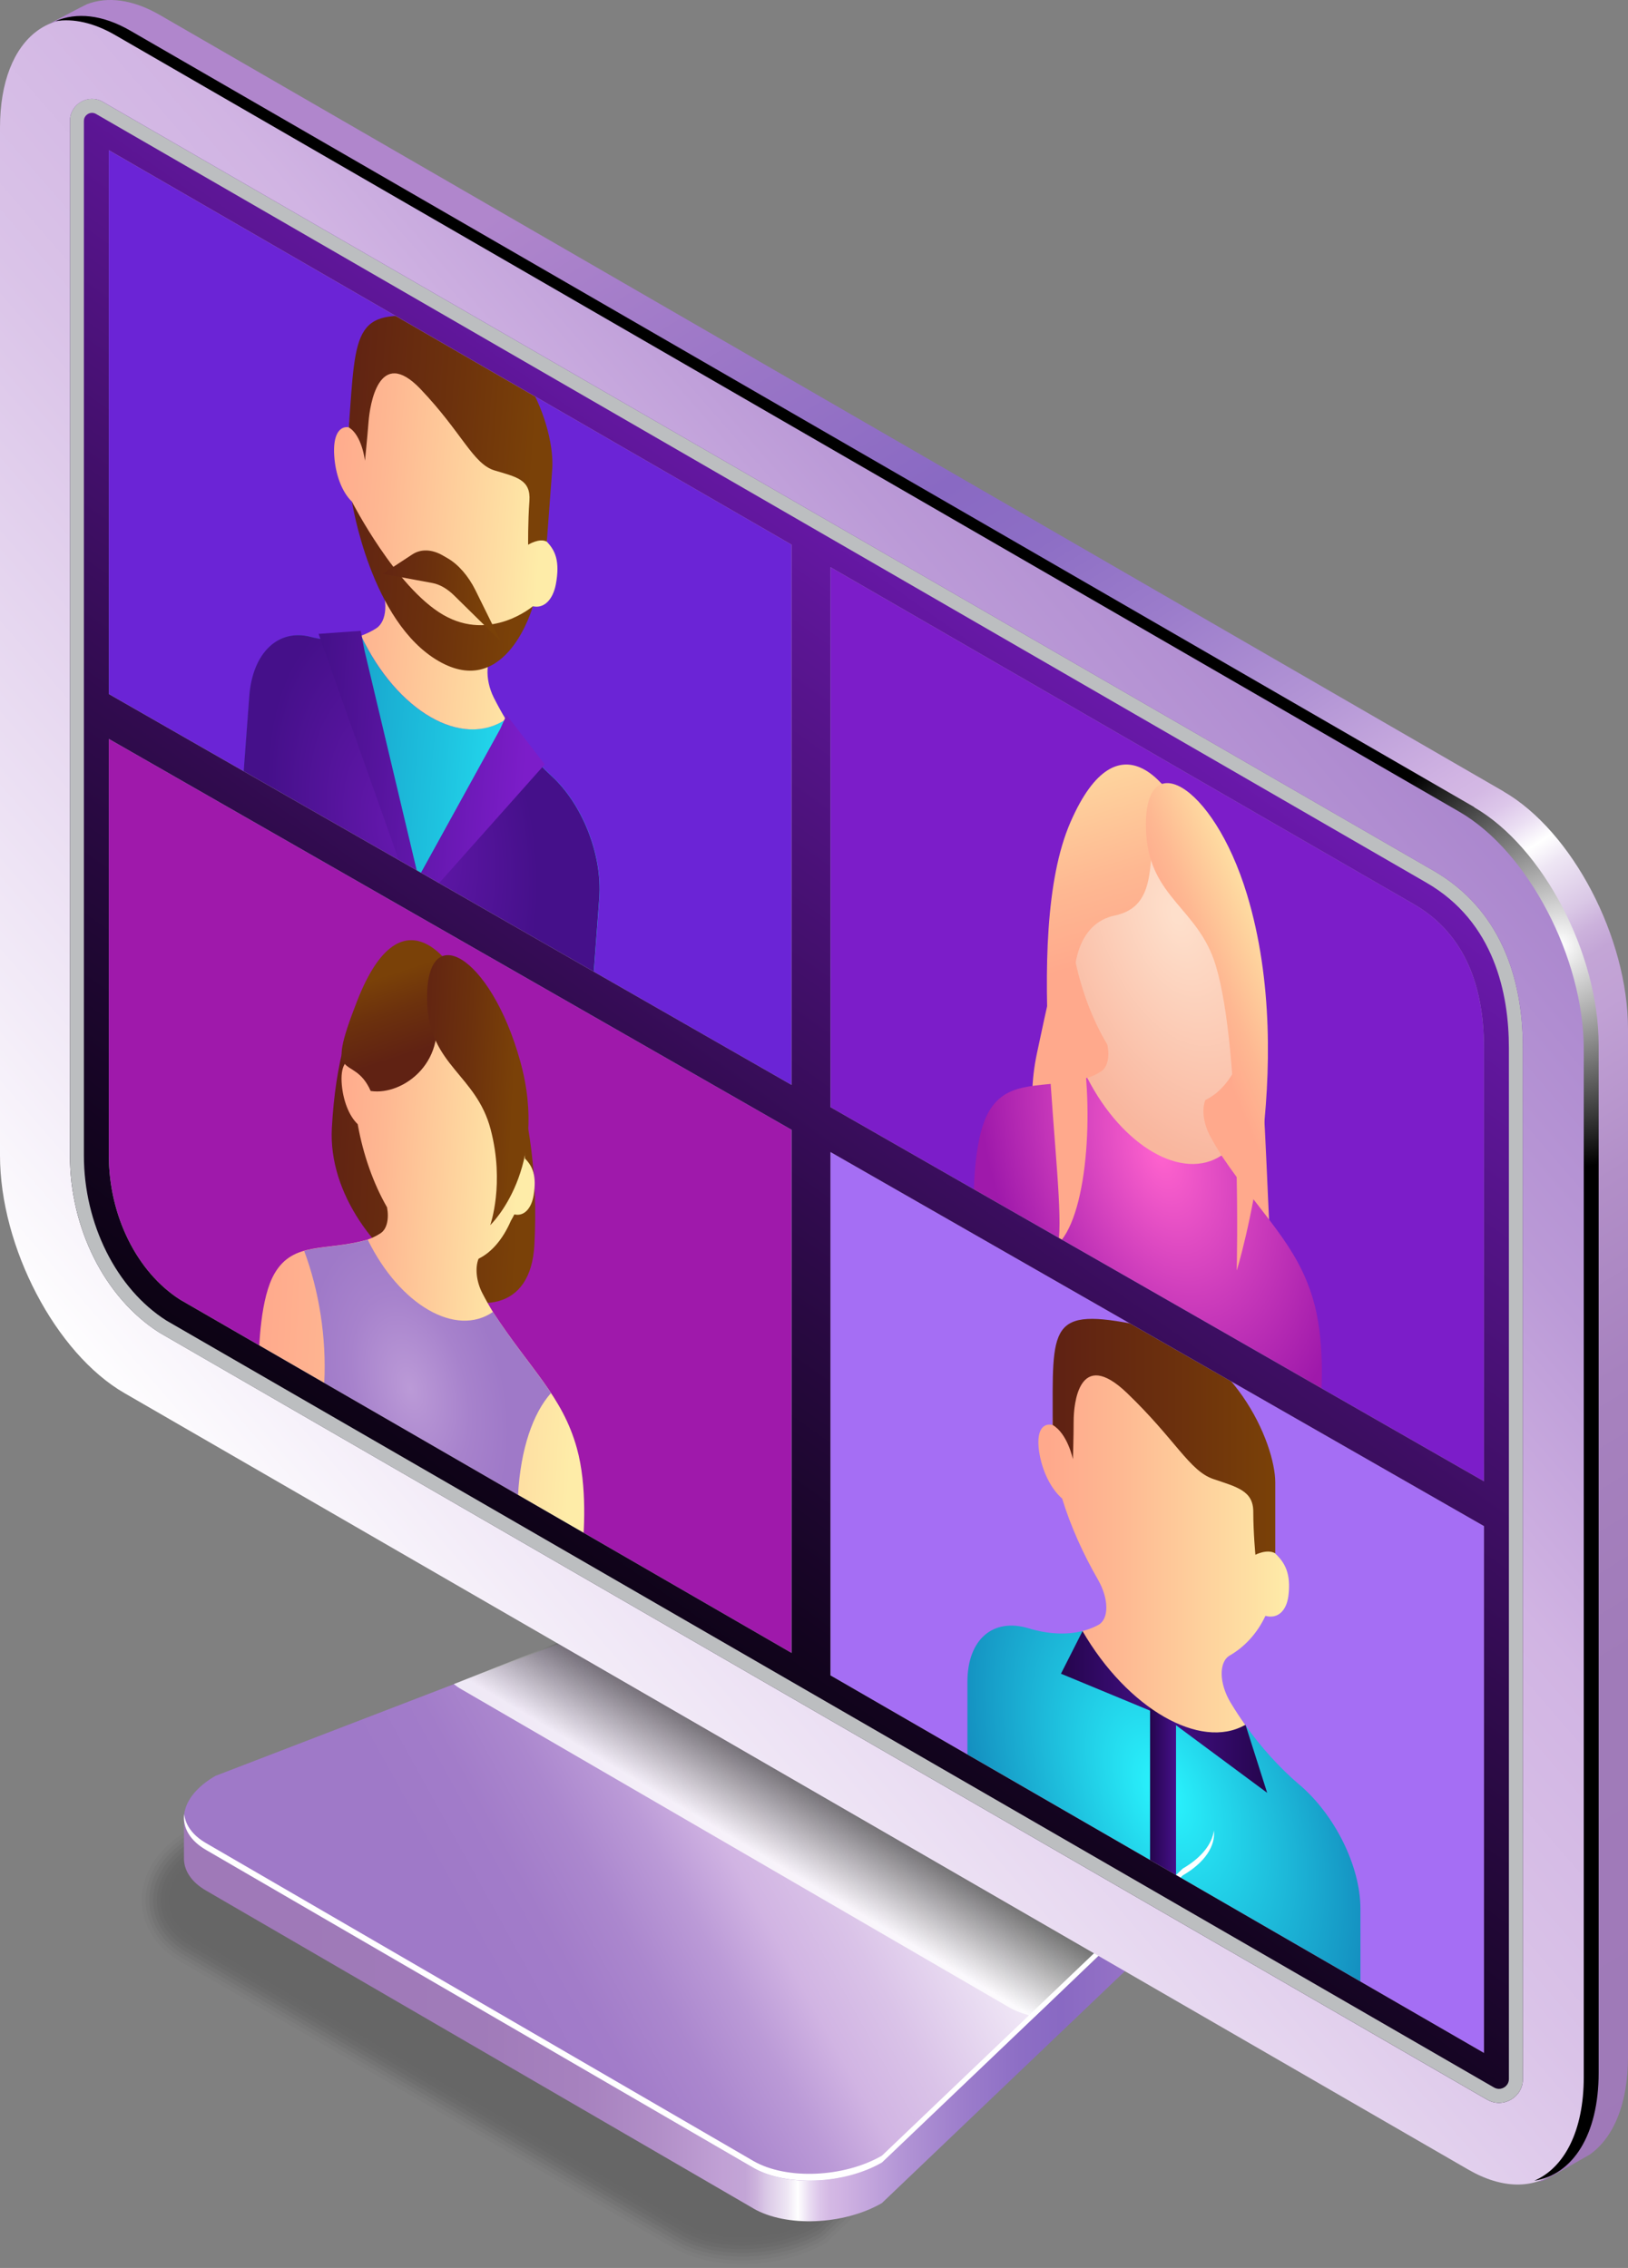 <?xml version="1.0" encoding="UTF-8"?> <svg xmlns="http://www.w3.org/2000/svg" xmlns:xlink="http://www.w3.org/1999/xlink" viewBox="0 0 177 246.59"><rect x="0" y="0" width="177" height="246.59" fill="#808080" stroke="none"/><defs><style> .cls-1 { opacity: .82; } .cls-2 { fill: url(#New_Gradient_Swatch_copy_25); } .cls-3 { fill: url(#linear-gradient-2); } .cls-4 { fill: #9f19ab; } .cls-5 { fill: #fff; } .cls-6 { fill: #a56ef4; } .cls-7 { fill: url(#New_Gradient_Swatch_copy_34); } .cls-8 { fill: url(#New_Gradient_Swatch_copy_8-4); } .cls-9 { opacity: .45; } .cls-10 { fill: url(#linear-gradient-6); } .cls-11 { isolation: isolate; } .cls-12 { opacity: .18; } .cls-13 { opacity: .09; } .cls-14 { fill: url(#New_Gradient_Swatch_copy_8-3); } .cls-15 { opacity: .2; } .cls-16 { fill: #bcbec0; } .cls-16, .cls-17 { mix-blend-mode: multiply; } .cls-18 { opacity: 0; } .cls-19 { fill: url(#New_Gradient_Swatch_copy_8); } .cls-20 { opacity: .36; } .cls-21 { fill: url(#New_Gradient_Swatch_copy_8-2); } .cls-22 { fill: url(#New_Gradient_Swatch_copy_15); } .cls-23 { fill: url(#Radial_Gradient_1); mix-blend-mode: screen; } .cls-24 { fill: url(#New_Gradient_Swatch_copy_7); } .cls-25 { fill: url(#New_Gradient_Swatch_copy_8-5); } .cls-26 { fill: url(#New_Gradient_Swatch_copy_29); } .cls-27 { fill: url(#New_Gradient_Swatch_copy_25-2); } .cls-28 { fill: url(#linear-gradient-10); } .cls-29 { fill: url(#radial-gradient); } .cls-17 { fill: url(#New_Gradient_Swatch_1); opacity: .82; } .cls-30 { opacity: .64; } .cls-31 { fill: url(#New_Gradient_Swatch_copy_8-7); } .cls-32 { fill: url(#New_Gradient_Swatch_copy_34-2); } .cls-33 { fill: url(#linear-gradient-5); } .cls-34 { fill: #6b24d6; } .cls-35 { fill: url(#radial-gradient-2); } .cls-36 { fill: url(#New_Gradient_Swatch_copy_25-3); } .cls-37 { fill: url(#linear-gradient-7); } .cls-38 { fill: url(#linear-gradient-9); } .cls-39 { opacity: .73; } .cls-40 { fill: url(#New_Gradient_Swatch_copy_36); } .cls-41 { fill: url(#linear-gradient-3); } .cls-42 { fill: #7c1dc9; } .cls-43 { fill: url(#New_Gradient_Swatch_copy_8-6); } .cls-44 { fill: url(#New_Gradient_Swatch_copy_14); } .cls-45 { fill: url(#linear-gradient); } .cls-46 { opacity: .55; } .cls-47 { fill: url(#linear-gradient-4); } .cls-48 { opacity: .91; } .cls-49 { opacity: .27; } .cls-50 { fill: url(#linear-gradient-8); } </style><linearGradient id="New_Gradient_Swatch_copy_8" data-name="New Gradient Swatch copy 8" x1="126.44" y1="109.26" x2="122.94" y2="60.59" gradientTransform="translate(-9.56 -12.47) rotate(-2.28) scale(1.1 1.15) skewX(-4.64)" gradientUnits="userSpaceOnUse"><stop offset=".04" stop-color="#ffa98c"></stop><stop offset=".32" stop-color="#feb892"></stop><stop offset=".86" stop-color="#fee0a3"></stop><stop offset="1" stop-color="#feeca8"></stop></linearGradient><radialGradient id="New_Gradient_Swatch_copy_15" data-name="New Gradient Swatch copy 15" cx="-141.52" cy="1791.16" fx="-141.52" fy="1791.16" r="21.63" gradientTransform="translate(346.89 -2167.13) rotate(30) scale(1.07 1.17) skewX(30)" gradientUnits="userSpaceOnUse"><stop offset="0" stop-color="#ff63ce"></stop><stop offset="1" stop-color="#9f19ab"></stop></radialGradient><radialGradient id="New_Gradient_Swatch_copy_29" data-name="New Gradient Swatch copy 29" cx="-140.66" cy="1771.24" fx="-140.66" fy="1771.24" r="19.43" gradientTransform="translate(346.89 -2167.13) rotate(30) scale(1.07 1.17) skewX(30)" gradientUnits="userSpaceOnUse"><stop offset=".03" stop-color="#fedfcb"></stop><stop offset="1" stop-color="#f9b69e"></stop></radialGradient><linearGradient id="New_Gradient_Swatch_copy_8-2" data-name="New Gradient Swatch copy 8" x1="-145.98" y1="1777.39" x2="-156.64" y2="1760.24" gradientTransform="translate(346.89 -2167.13) rotate(30) scale(1.07 1.17) skewX(30)" xlink:href="#New_Gradient_Swatch_copy_8"></linearGradient><linearGradient id="New_Gradient_Swatch_copy_8-3" data-name="New Gradient Swatch copy 8" x1="132.09" y1="113.02" x2="142.09" y2="108.27" xlink:href="#New_Gradient_Swatch_copy_8"></linearGradient><linearGradient id="linear-gradient" x1="-247.17" y1="1823.86" x2="-221.75" y2="1823.86" gradientTransform="translate(376.17 -2084.08) rotate(30) scale(1 1.14) skewX(30)" gradientUnits="userSpaceOnUse"><stop offset=".04" stop-color="#602213"></stop><stop offset=".57" stop-color="#6c310d"></stop><stop offset="1" stop-color="#7a4108"></stop></linearGradient><linearGradient id="New_Gradient_Swatch_copy_8-4" data-name="New Gradient Swatch copy 8" x1="-254.59" y1="1845.23" x2="-213.86" y2="1845.23" gradientTransform="translate(376.17 -2084.08) rotate(30) scale(1 1.14) skewX(30)" xlink:href="#New_Gradient_Swatch_copy_8"></linearGradient><linearGradient id="New_Gradient_Swatch_copy_8-5" data-name="New Gradient Swatch copy 8" x1="-246.35" y1="1825" x2="-222.12" y2="1825" gradientTransform="translate(376.17 -2084.08) rotate(30) scale(1 1.14) skewX(30)" xlink:href="#New_Gradient_Swatch_copy_8"></linearGradient><radialGradient id="radial-gradient" cx="-233.87" cy="1843.33" fx="-233.87" fy="1843.33" r="19.06" gradientTransform="translate(376.17 -2084.08) rotate(30) scale(1 1.14) skewX(30)" gradientUnits="userSpaceOnUse"><stop offset="0" stop-color="#bb9ad7"></stop><stop offset=".39" stop-color="#a782cc"></stop><stop offset=".65" stop-color="#9f79c8"></stop><stop offset=".99" stop-color="#9f79c8"></stop><stop offset="1" stop-color="#9f79c8"></stop></radialGradient><linearGradient id="linear-gradient-2" x1="-239.14" y1="1817.88" x2="-242.64" y2="1812.26" xlink:href="#linear-gradient"></linearGradient><linearGradient id="linear-gradient-3" x1="-236.47" y1="1819.22" x2="-223.25" y2="1819.22" xlink:href="#linear-gradient"></linearGradient><radialGradient id="New_Gradient_Swatch_copy_14" data-name="New Gradient Swatch copy 14" cx="-142.96" cy="1846.74" fx="-142.96" fy="1846.74" r="26.59" gradientTransform="translate(250.34 -1866.14) rotate(30) skewX(30)" gradientUnits="userSpaceOnUse"><stop offset="0" stop-color="#2af6ff"></stop><stop offset="1" stop-color="#138bbd"></stop></radialGradient><linearGradient id="New_Gradient_Swatch_copy_25" data-name="New Gradient Swatch copy 25" x1="-155.88" y1="1838.63" x2="-142.84" y2="1838.63" gradientTransform="translate(250.34 -1866.14) rotate(30) skewX(30)" gradientUnits="userSpaceOnUse"><stop offset="0" stop-color="#25054d"></stop><stop offset="1" stop-color="#45108a"></stop></linearGradient><linearGradient id="New_Gradient_Swatch_copy_25-2" data-name="New Gradient Swatch copy 25" x1="3710.14" y1="1838.9" x2="3723.17" y2="1838.9" gradientTransform="translate(3350.75 -76.38) rotate(-150) scale(1 -1) skewX(-30)" xlink:href="#New_Gradient_Swatch_copy_25"></linearGradient><linearGradient id="New_Gradient_Swatch_copy_25-3" data-name="New Gradient Swatch copy 25" x1="-144.69" y1="1848.34" x2="-141.43" y2="1848.34" xlink:href="#New_Gradient_Swatch_copy_25"></linearGradient><linearGradient id="New_Gradient_Swatch_copy_8-6" data-name="New Gradient Swatch copy 8" x1="-158.7" y1="1822.79" x2="-127.24" y2="1822.79" gradientTransform="translate(250.34 -1866.14) rotate(30) skewX(30)" xlink:href="#New_Gradient_Swatch_copy_8"></linearGradient><linearGradient id="linear-gradient-4" x1="-156.94" y1="1811.84" x2="-128.99" y2="1811.84" gradientTransform="translate(250.34 -1866.14) rotate(30) skewX(30)" xlink:href="#linear-gradient"></linearGradient><linearGradient id="New_Gradient_Swatch_copy_7" data-name="New Gradient Swatch copy 7" x1="-256.56" y1="1790.93" x2="-212.64" y2="1790.93" gradientTransform="translate(426.04 -2170.46) rotate(30) scale(1 1.2) skewX(30)" gradientUnits="userSpaceOnUse"><stop offset=".04" stop-color="#138bbd"></stop><stop offset=".23" stop-color="#169ac6"></stop><stop offset=".59" stop-color="#1ec2df"></stop><stop offset="1" stop-color="#2af6ff"></stop></linearGradient><radialGradient id="radial-gradient-2" cx="-234.6" cy="1790.94" fx="-234.6" fy="1790.94" r="16.92" gradientTransform="translate(426.04 -2170.46) rotate(30) scale(1 1.2) skewX(30)" gradientUnits="userSpaceOnUse"><stop offset="0" stop-color="#6618af"></stop><stop offset="1" stop-color="#45108a"></stop></radialGradient><linearGradient id="New_Gradient_Swatch_copy_8-7" data-name="New Gradient Swatch copy 8" x1="-248.62" y1="1769.61" x2="-220.61" y2="1769.61" gradientTransform="translate(426.04 -2170.46) rotate(30) scale(1 1.2) skewX(30)" xlink:href="#New_Gradient_Swatch_copy_8"></linearGradient><linearGradient id="linear-gradient-5" x1="-247.04" y1="1759.86" x2="-222.17" y2="1759.86" gradientTransform="translate(426.04 -2170.46) rotate(30) scale(1 1.2) skewX(30)" xlink:href="#linear-gradient"></linearGradient><linearGradient id="New_Gradient_Swatch_copy_36" data-name="New Gradient Swatch copy 36" x1="-248.8" y1="1790.71" x2="-220.41" y2="1790.71" gradientTransform="translate(426.04 -2170.46) rotate(30) scale(1 1.2) skewX(30)" gradientUnits="userSpaceOnUse"><stop offset=".1" stop-color="#45108a"></stop><stop offset="1" stop-color="#7c1dc9"></stop></linearGradient><linearGradient id="linear-gradient-6" x1="-245.96" y1="1775.58" x2="-223.25" y2="1775.58" gradientTransform="translate(426.04 -2170.46) rotate(30) scale(1 1.2) skewX(30)" xlink:href="#linear-gradient"></linearGradient><linearGradient id="linear-gradient-7" x1="-241.63" y1="1773.47" x2="-226.81" y2="1773.47" gradientTransform="translate(426.04 -2170.46) rotate(30) scale(1 1.2) skewX(30)" xlink:href="#linear-gradient"></linearGradient><linearGradient id="linear-gradient-8" x1="975.73" y1="209.39" x2="1090.6" y2="209.39" gradientTransform="translate(-953.32)" gradientUnits="userSpaceOnUse"><stop offset=".06" stop-color="#9f79b8"></stop><stop offset=".26" stop-color="#a07bb9"></stop><stop offset=".36" stop-color="#a782bf"></stop><stop offset=".43" stop-color="#b28fc8"></stop><stop offset=".49" stop-color="#c1a1d5"></stop><stop offset=".51" stop-color="#c3a5d6"></stop><stop offset=".52" stop-color="#ccb2dc"></stop><stop offset=".53" stop-color="#dac8e6"></stop><stop offset=".55" stop-color="#eee6f4"></stop><stop offset=".56" stop-color="#fff"></stop><stop offset=".57" stop-color="#ebdff3"></stop><stop offset=".58" stop-color="#ddc7ea"></stop><stop offset=".59" stop-color="#d4b9e4"></stop><stop offset=".6" stop-color="#d1b4e3"></stop><stop offset=".66" stop-color="#b294d5"></stop><stop offset=".72" stop-color="#9b7ccb"></stop><stop offset=".77" stop-color="#8d6ec5"></stop><stop offset=".81" stop-color="#8969c3"></stop><stop offset="1" stop-color="#b086cc"></stop></linearGradient><linearGradient id="New_Gradient_Swatch_copy_34" data-name="New Gradient Swatch copy 34" x1="1007.77" y1="216.98" x2="1056.96" y2="189.78" gradientTransform="translate(-953.32)" gradientUnits="userSpaceOnUse"><stop offset="0" stop-color="#9f79c8"></stop><stop offset=".14" stop-color="#a27cc9"></stop><stop offset=".27" stop-color="#ab87ce"></stop><stop offset=".4" stop-color="#bb9ad7"></stop><stop offset=".52" stop-color="#d1b4e3"></stop><stop offset=".65" stop-color="#dac3e8"></stop><stop offset=".9" stop-color="#f3ecf8"></stop><stop offset="1" stop-color="#fff"></stop></linearGradient><linearGradient id="New_Gradient_Swatch_1" data-name="New Gradient Swatch 1" x1="1036.68" y1="202.05" x2="1043.89" y2="189.96" gradientTransform="translate(-953.32)" gradientUnits="userSpaceOnUse"><stop offset="0" stop-color="#fff"></stop><stop offset="1" stop-color="#000"></stop></linearGradient><linearGradient id="New_Gradient_Swatch_copy_34-2" data-name="New Gradient Swatch copy 34" x1="187.58" y1="32.05" x2="26.99" y2="171.54" gradientTransform="matrix(1,0,0,1,0,0)" xlink:href="#New_Gradient_Swatch_copy_34"></linearGradient><linearGradient id="linear-gradient-9" x1="130.67" y1="57.6" x2="48.45" y2="173.3" gradientUnits="userSpaceOnUse"><stop offset="0" stop-color="#7c1dc9"></stop><stop offset=".22" stop-color="#5e1698"></stop><stop offset=".6" stop-color="#300b4d"></stop><stop offset=".87" stop-color="#13041f"></stop><stop offset="1" stop-color="#08020d"></stop></linearGradient><linearGradient id="linear-gradient-10" x1="1162.94" y1="242.31" x2="1020.63" y2="14.92" xlink:href="#linear-gradient-8"></linearGradient><radialGradient id="Radial_Gradient_1" data-name="Radial Gradient 1" cx="1122.97" cy="102.76" fx="1122.97" fy="102.76" r="24.22" gradientTransform="translate(-953.32)" gradientUnits="userSpaceOnUse"><stop offset="0" stop-color="#fff"></stop><stop offset="1" stop-color="#000"></stop></radialGradient></defs><g class="cls-11"><g id="_Шар_2" data-name="Шар 2"><g id="Layer_1" data-name="Layer 1"><g><g><path class="cls-42" d="m165.57,111.47c0-7.83-2.85-13.35-8.46-16.42l-27.02-14.78-4.7-2.57-38.8-21.22-.53,66.36,79.51,45.07v-56.45Z"></path><g><path class="cls-19" d="m138.05,134.22c.94,19.28-30.14,3.2-25.32-19.66,4.33-20.53,7.83-32.68,13.91-29.17,10.38,5.99,10.42,28.68,11.41,48.83Z"></path><path class="cls-22" d="m142.74,141.2c-1.77-5.93-5.5-8.99-9.95-15.58l-7.33-3.43-7.27-5c-4.75,1.28-8.55,0-10.68,3.67-1.54,2.66-1.69,8.07-1.65,10.86.01.98.63,2.09,1.41,2.54l34.7,20.03c.78.45,1.45.09,1.54-.84.25-2.63.51-7.97-.77-12.26Z"></path><path class="cls-26" d="m136.19,108.37c0-1.08-.06-1.8-.18-2.29-.62-11.14-4.03-16.24-9.24-19.25-5.3-3.06-9.3-1.78-10.39,8.81-.05.32-.1.72-.14,1.21-.91-.16-1.54.71-1.32,2.76.18,1.76.85,3.51,1.92,4.5.68,3.47,1.93,6.77,3.55,9.47.27,1.3.04,2.47-.71,2.94-.46.29-.95.52-1.46.69,3.83,7.46,10.36,11.23,14.59,8.42-.44-.69-.86-1.4-1.26-2.14-.73-1.37-.9-2.91-.5-3.89,1.51-.71,2.77-2.17,3.66-4.24.13-.23.26-.45.38-.7,1.1.26,1.96-.59,2.19-2.14.32-2.19-.18-3.27-1.06-4.14Z"></path><path class="cls-21" d="m125.29,90.61c-.19,4.93-.31,8.13-4.11,8.94-3.8.8-5.42,5.32-3.81,12.65,1.61,7.33,1.06,19.65-2.32,23.05,1.05-6.12-4.17-33.25,1.34-45.87,5.34-12.23,10.98-2.75,10.98-2.75l-2.07,3.98Z"></path><path class="cls-14" d="m124.62,90.63c.41,7,5.67,8.12,7.55,14.31,2.86,9.42,2.29,33.21,2.29,33.21,0,0,6.83-22.08,1.11-40.92-3.7-12.18-11.54-16.52-10.95-6.6Z"></path></g></g><g><path class="cls-4" d="m89.92,121.08L3.84,71.42v53.31c0,6.97,3.65,13.54,9.3,16.74l76.78,44.59v-64.97Z"></path><g><path class="cls-45" d="m58.1,135.36c-.78,14.38-22.8,1.67-22.02-12.71s6.23-21.19,12.31-17.68c6.08,3.51,10.49,16.02,9.71,30.4Z"></path><path class="cls-8" d="m62.72,157.47c-1.57-5.67-5.04-8.55-9.13-14.82l-6.85-3.18-6.77-4.69c-4.5,1.3-8.06.13-10.13,3.7-1.5,2.58-1.72,7.79-1.73,10.47,0,.94.56,2,1.29,2.42l32.39,18.7c.73.42,1.37.06,1.46-.83.27-2.53.61-7.67-.53-11.77Z"></path><path class="cls-25" d="m57.07,126c.02-1.04-.03-1.73-.13-2.2-.4-10.71-3.54-15.55-8.4-18.36-4.95-2.86-8.74-1.56-9.94,8.64-.06.31-.11.69-.15,1.17-.86-.14-1.46.71-1.29,2.68.15,1.69.75,3.36,1.73,4.3.59,3.32,1.71,6.47,3.19,9.04.23,1.24,0,2.37-.72,2.83-.44.28-.9.51-1.39.68,3.49,7.11,9.59,10.63,13.62,7.86-.41-.66-.79-1.34-1.15-2.04-.67-1.3-.8-2.78-.41-3.74,1.43-.7,2.65-2.13,3.52-4.14.12-.22.26-.44.37-.68,1.03.24,1.85-.6,2.1-2.09.34-2.11-.11-3.14-.93-3.97Z"></path><path class="cls-29" d="m59.9,151.46c-1.72-2.6-3.9-5.12-6.31-8.81-4.03,2.77-10.12-.75-13.61-7.86h0c-2.67.77-5.01.68-6.91,1.22,1.59,4.24,2.45,9.4,2.18,14.42-.08,1.45-.26,2.79-.5,4.03l21.62,12.48c-.1-1.45-.13-2.9-.05-4.35.27-5.04,1.63-8.94,3.59-11.13Z"></path><path class="cls-3" d="m47.08,109.11c1.91,6.2-3.21,10.05-6.78,9.51-1.91-4.34-5.19-.31-1.45-9.84,4.82-12.28,10.26-3.54,10.26-3.54l-2.02,3.86Z"></path><path class="cls-41" d="m46.45,109.14c.28,6.72,5.33,7.71,6.89,13.64,1.56,5.93-.04,10.43-.04,10.43,0,0,6.5-6.17,3.26-17.83-3.24-11.66-10.5-15.77-10.11-6.24Z"></path></g></g><g><polygon class="cls-6" points="166.68 165.01 86.06 117.96 86.06 183.78 166.68 231.25 166.68 165.01"></polygon><g><path class="cls-44" d="m141.26,194.04c-2.15-1.84-4.15-4.05-5.88-6.49h0c-4.88,2.78-12.8-1.79-17.68-10.21h0c-1.73.44-3.73.35-5.88-.3-3.81-1.15-6.64,1.15-6.64,5.84v9.1c0,1.58,1.11,3.5,2.49,4.29l37.75,21.8c1.37.79,2.49.16,2.49-1.42v-9.1c0-4.69-2.83-10.27-6.64-13.51Z"></path><polygon class="cls-2" points="117.7 177.34 115.35 181.98 126.64 186.66 117.7 177.34"></polygon><polygon class="cls-27" points="135.43 187.58 137.77 194.93 126.49 186.57 135.43 187.58"></polygon><polygon class="cls-36" points="127.86 207.67 125.04 206.04 125.04 185.56 127.86 187.19 127.86 207.67"></polygon><path class="cls-43" d="m135.38,187.55c-.56-.79-1.09-1.6-1.59-2.43-1.25-2.08-1.3-4.42-.09-5.12,1.58-.91,2.97-2.37,3.88-4.31,1.32.36,2.29-.52,2.5-2.19.29-2.38-.36-3.59-1.45-4.6-.32-7.89-3.02-16-12.1-21.25-9.08-5.24-11.78-.24-12.1,7.28-1.09-.24-1.79.67-1.45,2.93.3,1.95,1.18,3.92,2.5,5.08.91,2.99,2.3,6.05,3.88,8.79,1.2,2.08,1.25,4.31.03,4.96-.53.28-1.1.5-1.7.65h0c4.88,8.42,12.8,12.99,17.68,10.21h0Z"></path><path class="cls-47" d="m114.44,154.93c1.64.95,2.21,3.73,2.21,3.73,0,0,.08-2.41.08-4.16s.53-8.09,5.8-3.04c5.26,5.05,6.79,8.47,9.38,9.35,2.59.88,4.35,1.28,4.35,3.56s.23,4.68.23,4.68c0,0,1.26-.67,2.16-.16v-7.7c0-4.29-4.53-14.99-14.74-17.09-9.99-2.05-9.46.05-9.46,10.82Z"></path></g></g><g><polygon class="cls-34" points="5.11 7.25 5.11 75.91 90.29 125.26 90.29 57.06 5.11 7.25"></polygon><g><path class="cls-24" d="m59.98,84.38c-1.87-1.71-3.57-3.82-5-6.18h0c-4.77,3.22-11.82-.85-15.74-9.09h0c-1.65.58-3.51.64-5.47.14-3.47-.89-6.29,1.68-6.65,6.47l-.69,9.3c-.12,1.61.77,3.49,2,4.2l33.61,19.4c1.22.71,2.31-.03,2.43-1.64l.69-9.3c.36-4.8-1.87-10.27-5.18-13.3Z"></path><path class="cls-35" d="m64.46,106.98l.69-9.3c.36-4.8-1.87-10.27-5.18-13.3-1.85-1.69-3.53-3.77-4.95-6.1l-9.55,17.19-6.31-26.35c-1.63.57-3.47.62-5.41.12-3.47-.89-6.29,1.68-6.65,6.47l-.69,9.3c-.12,1.61.77,3.49,2,4.2l33.61,19.4c1.22.71,2.31-.03,2.43-1.64Z"></path><path class="cls-31" d="m54.98,78.2c-.46-.76-.89-1.55-1.3-2.36-1.01-2.03-.88-4.42.31-5.22,1.55-1.05,2.96-2.65,3.95-4.7,1.2.27,2.18-.7,2.5-2.43.45-2.45-.06-3.64-1-4.6.3-8.04-1.6-16.13-9.68-20.79-8.08-4.67-10.98.65-11.85,8.36-1-.16-1.73.82-1.57,3.11.13,1.97.8,3.91,1.95,5,.62,2.98,1.69,6.01,2.96,8.68.97,2.04.84,4.31-.35,5.07-.52.33-1.06.59-1.64.8h0c3.92,8.24,10.97,12.3,15.74,9.09h0Z"></path><path class="cls-33" d="m37.9,46.46c1.46.84,1.78,3.64,1.78,3.64,0,0,.25-2.46.39-4.25s1.11-8.31,5.65-3.55c4.53,4.76,5.7,8.14,8.05,8.85,2.35.71,3.96.98,3.79,3.31s-.14,4.77-.14,4.77c0,0,1.23-.78,2.03-.33l.59-7.87c.33-4.38-3.09-14.98-12.47-16.34-9.18-1.33-8.84.77-9.65,11.77Z"></path><polygon class="cls-40" points="45.24 98.83 59.23 83.11 55.07 77.74 54.39 79.25 45.49 95.41 39.63 70.73 39.22 68.59 34.64 68.92 45.24 98.83"></polygon><path class="cls-10" d="m38.27,54.56s2.02,13.05,9.42,17.32c7.4,4.27,10.25-5.97,10.25-5.97,0,0-4.58,3.93-9.74.95-5.16-2.98-9.93-12.3-9.93-12.3Z"></path><path class="cls-37" d="m41.6,62.4l3.23-2.12c.93-.61,2.13-.57,3.32.12l.52.3c1.17.68,2.25,1.92,3.02,3.47l2.74,5.55-5.05-4.97c-.75-.74-1.57-1.21-2.37-1.36l-5.42-1Z"></path></g></g><g><g><g class="cls-15"><path class="cls-18" d="m80.67,246.59c-2.94,0-5.6-.64-7.71-1.86l-53.53-31.09c-2.81-1.62-4.42-4.19-4.42-7.05,0-3.13,1.94-6.04,5.33-8l46.98-18.07c2.66-1.53,5.98-2.38,9.36-2.38,2.94,0,5.6.64,7.71,1.86l35.98,21.08c2.81,1.62,4.42,4.19,4.42,7.05,0,3.13-1.94,6.04-5.33,8l-29.43,28.08c-2.66,1.53-5.98,2.38-9.36,2.38Z"></path><path class="cls-13" d="m20.54,198.95l46.98-18.07c2.65-1.53,5.98-2.35,9.32-2.32,1.44.02,2.8.21,4.06.52s2.59.88,3.56,1.44l34.74,20.36s1.01.59,1.03.62c2.75,1.65,4,4.22,3.85,7s-2.3,6-5.37,7.78l-28.89,27.58c-2.6,1.5-5.85,2.32-9.14,2.32-2.86,0-5.47-.62-7.53-1.8l-53.53-31.09c-2.7-1.56-4.23-4.01-4.22-6.72.01-2.97,1.87-5.74,5.12-7.61Z"></path><path class="cls-12" d="m20.74,199.31l46.98-18.07c2.64-1.52,5.98-2.32,9.28-2.25,1.43.03,2.78.26,4.03.58,1.07.28,2.65.97,3.52,1.48l34.55,20.24c.06.04.97.58,1.02.62,2.69,1.67,3.59,4.23,3.28,6.96-.28,2.54-2.65,5.96-5.42,7.56l-28.36,27.07c-2.53,1.46-5.71,2.26-8.91,2.27-2.79,0-5.34-.59-7.34-1.75l-53.53-31.09c-2.59-1.5-4.04-3.83-4.01-6.4.03-2.8,1.8-5.44,4.91-7.23Z"></path><path class="cls-49" d="m20.95,199.66l46.98-18.07c2.62-1.52,5.97-2.29,9.23-2.19,1.43.05,2.76.31,3.99.65.95.26,2.7,1.07,3.48,1.52l34.36,20.13c.1.06.94.56,1.01.63,2.63,1.7,3.17,4.21,2.71,6.92-.38,2.24-3.01,5.92-5.47,7.34l-27.83,26.56c-2.47,1.43-5.57,2.21-8.69,2.21-2.72,0-5.21-.57-7.16-1.69l-53.53-31.09c-2.48-1.43-3.84-3.64-3.81-6.07.04-2.64,1.73-5.13,4.71-6.85Z"></path><path class="cls-20" d="m21.15,200.02l46.98-18.07c2.61-1.51,5.97-2.26,9.19-2.12,1.42.06,2.74.36,3.95.71.83.24,2.76,1.17,3.44,1.56l34.17,20.02c.13.07.91.54,1,.63,2.57,1.72,3.35,4.37,2.15,6.88,0,1.99-3.36,5.87-5.51,7.12l-27.3,26.05c-2.41,1.39-5.44,2.15-8.46,2.16-2.64.01-5.08-.55-6.98-1.64l-53.53-31.09c-2.37-1.37-3.65-3.46-3.6-5.75.05-2.47,1.66-4.83,4.5-6.46Z"></path><path class="cls-9" d="m21.35,200.37l46.98-18.07c2.6-1.5,5.97-2.22,9.15-2.06,1.41.08,2.72.41,3.91.77.71.22,2.81,1.26,3.39,1.6l33.98,19.91c.16.09.87.53.99.64,2.51,1.75,3.08,4.42,1.58,6.84,0,1.71-3.72,5.83-5.56,6.9l-26.77,25.55c-2.35,1.35-5.3,2.09-8.24,2.11-2.57.01-4.96-.52-6.79-1.58l-53.53-31.09c-2.26-1.3-3.46-3.28-3.39-5.43.07-2.31,1.6-4.52,4.3-6.08Z"></path><path class="cls-46" d="m21.56,200.72l46.98-18.07c2.59-1.5,5.97-2.19,9.11-1.99,1.41.09,2.7.46,3.87.83.59.19,2.87,1.36,3.35,1.64l33.79,19.8c.19.11.84.51.98.64,2.45,1.78,2.81,4.46,1.01,6.8,0,1.42-4.07,5.79-5.61,6.68l-26.24,25.04c-2.28,1.32-5.16,2.03-8.01,2.05-2.5.02-4.83-.5-6.61-1.53l-53.53-31.09c-2.15-1.24-3.27-3.1-3.19-5.1.08-2.15,1.53-4.22,4.09-5.7Z"></path><path class="cls-30" d="m21.76,201.08l46.98-18.07c2.58-1.49,5.96-2.16,9.06-1.93,1.4.11,2.68.51,3.84.9.47.16,2.92,1.46,3.31,1.68l33.6,19.68c.23.13.8.49.98.65,2.4,1.8,2.54,4.51.44,6.76,0,1.14-4.43,5.75-5.66,6.46l-25.71,24.53c-2.22,1.28-5.03,1.97-7.78,2-2.42.02-4.7-.48-6.43-1.47l-53.53-31.09c-2.04-1.18-3.07-2.91-2.98-4.78.09-1.98,1.46-3.91,3.88-5.31Z"></path><path class="cls-39" d="m21.97,201.43l46.98-18.07c2.57-1.48,5.96-2.13,9.02-1.86,1.4.13,2.65.56,3.8.96.35.12,2.98,1.55,3.27,1.72l33.41,19.57c.26.15.77.48.97.65,2.34,1.83,2.28,4.55-.13,6.72,0,.85-4.78,5.71-5.7,6.24l-25.17,24.03c-2.16,1.25-4.89,1.91-7.56,1.94-2.35.02-4.57-.45-6.24-1.42l-53.53-31.09c-1.93-1.11-2.88-2.73-2.78-4.45.11-1.82,1.39-3.61,3.68-4.93Z"></path><path class="cls-1" d="m22.17,201.78l46.98-18.07c2.56-1.48,5.96-2.1,8.98-1.8,1.39.14,2.63.61,3.76,1.02.23.08,3.03,1.65,3.23,1.76l33.22,19.46c.29.17.74.46.96.65,2.28,1.85,2.01,4.6-.7,6.68,0,.57-5.14,5.66-5.75,6.02l-24.64,23.52c-2.1,1.21-4.75,1.86-7.33,1.89-2.28.03-4.44-.43-6.06-1.36l-53.53-31.09c-1.82-1.05-2.69-2.55-2.57-4.13.12-1.65,1.32-3.3,3.47-4.55Z"></path><path class="cls-48" d="m22.38,202.14l46.98-18.07c2.55-1.47,5.96-2.07,8.94-1.73,1.39.16,2.6.66,3.72,1.09.12.04,3.09,1.74,3.18,1.8l33.03,19.35c.32.19.7.45.95.66,2.22,1.88,1.74,4.64-1.27,6.64,0,.28-5.49,5.62-5.8,5.8l-24.11,23.01c-2.03,1.17-4.62,1.8-7.11,1.83-2.2.03-4.31-.4-5.88-1.31l-53.53-31.09c-1.71-.98-2.49-2.36-2.36-3.81.13-1.49,1.25-3,3.27-4.16Z"></path><path d="m75.21,240.84l-53.53-31.09c-3.22-1.86-2.82-5.11.9-7.26l46.98-18.07c3.72-2.15,9.35-2.38,12.58-.52l35.98,21.08c3.22,1.86,2.82,5.11-.9,7.26l-29.43,28.08c-3.72,2.15-9.35,2.38-12.58.52Z"></path></g><path class="cls-50" d="m81.91,240.12l-59.49-34.55c-1.6-.92-2.39-2.15-2.42-3.44,0-.04,0-4.45,0-4.49.03-1.57,1.19,1.16,3.42-.14l52.21-20.08c4.14-2.39,44.34,24.28,44.65,25.21.1.31,10.6,4.38,8.3,5.7l-32.7,31.21c-4.14,2.39-10.4,2.65-13.98.58Z"></path><path class="cls-7" d="m81.91,235.71l-59.49-34.55c-3.58-2.07-3.13-5.68,1-8.07l40.84-15.71c4.14-2.39,10.08-1.3,13.66.77l40.59,22.6c3.58,2.07,11.04,3.81,6.9,6.2l-29.52,28.18c-4.14,2.39-10.4,2.65-13.98.58Z"></path><path class="cls-17" d="m113.95,198.96l-35.54-18.78c-3.58-2.07-4.38-7.62-8.51-5.23l-20.56,8.16c.25.2.51.39.82.56l59.49,34.55c.82.48,1.8.82,2.85,1.05l12.93-12.34c4.14-2.39-7.88-5.92-11.46-7.99Z"></path><path class="cls-5" d="m128.59,203.17l-32.7,31.21c-4.14,2.39-10.4,2.65-13.98.58l-59.49-34.55c-1.49-.86-2.27-1.98-2.39-3.18-.19,1.46.6,2.89,2.39,3.92l59.49,34.55c3.58,2.07,9.84,1.81,13.98-.58l32.7-31.21c2.42-1.4,3.57-3.21,3.39-4.89-.19,1.46-1.33,2.95-3.39,4.15Z"></path></g><g><path class="cls-32" d="m159.64,88.08L13.53,3.66C6.06-.66,0,3.92,0,13.88v111.75c0,9.96,6.06,21.53,13.53,25.84l146.11,84.43c7.47,4.31,13.52-.27,13.52-10.23v-111.74c0-9.96-6.05-21.53-13.52-25.85Zm-69.35,37.18l71.05,40.67v57.28l-71.05-41.05v-56.9Zm-4.23-66.04v58.74L11.83,75.46V16.33l74.23,42.89ZM11.83,80.34l74.23,42.5v56.88l-66.46-38.4c-4.72-3-7.77-9.16-7.77-15.69v-45.29Zm149.51,80.72l-71.05-40.68v-58.71l34.9,20.16,4.23,2.45,24.31,14.04c5.05,2.92,7.61,8.17,7.61,15.61v47.13Z"></path><path class="cls-38" d="m155.84,94.66L11.63,11.33c-.09-.05-.23-.14-.42-.25-1.6-.93-3.61.22-3.61,2.07v112.48c0,7.81,3.72,15.44,9.73,19.26l144.05,83.23c.07.04.18.1.32.18,1.72.98,3.87-.26,3.87-2.25v-112.12c0-7.82-2.57-15.14-9.73-19.27Zm-69.78,85.06l-66.46-38.4c-4.72-3-7.77-9.16-7.77-15.69v-45.29l74.23,42.5v56.88Zm0-61.76L11.83,75.46V16.33l74.23,42.89v58.74Zm75.28,105.25l-71.05-41.05v-56.9l71.05,40.67v57.28Zm0-62.15l-71.05-40.68v-58.71l34.9,20.16,4.23,2.45,24.31,14.04c5.05,2.92,7.61,8.17,7.61,15.61v47.13Z"></path><path class="cls-16" d="m155.84,94.66L11.63,11.33c-.09-.05-.24-.14-.42-.25-1.6-.94-3.61.21-3.61,2.07v112.48c0,7.81,3.72,15.45,9.73,19.27l144.05,83.22c.07.04.18.1.32.18,1.72.98,3.87-.26,3.87-2.25v-112.12c0-7.81-2.57-15.14-9.73-19.27Zm8.21,131.39c0,.66-.56,1.07-1.07,1.07-.18,0-.36-.05-.53-.14L18.09,143.58c-5.43-3.45-8.97-10.51-8.97-17.95V13.15c0-.54.46-.88.88-.88.15,0,.3.04.44.12l144.64,83.58c7.41,4.27,8.97,12.12,8.97,17.95v112.13Z"></path><path class="cls-28" d="m163.47,86.05L17.36,1.62C14.41-.08,11.67-.4,9.45.46c-.28.11-4.05,2.11-4.32,2.26h-.01c2.3-1.11,5.23-.9,8.41.94l146.11,84.43c7.47,4.31,13.53,15.88,13.53,25.84v111.75c0,6.22-2.36,10.33-5.95,11.51.29.02.66-.1,1.18-.4.17-.1,4.26-2.41,4.43-2.52,2.57-1.8,4.17-5.5,4.17-10.62v-111.75c0-9.96-6.06-21.53-13.53-25.84Z"></path><path class="cls-23" d="m160.29,87.76L14.18,3.34c-3.06-1.77-5.88-2.02-8.15-1.04,1.94-.31,4.16.16,6.52,1.53l146.11,84.43c7.47,4.31,13.53,15.88,13.53,25.84v111.74c0,5.88-2.12,9.86-5.38,11.27,4.17-.66,7-4.95,7-11.75v-111.74c0-9.96-6.06-21.53-13.53-25.84Z"></path></g></g></g></g></g></g></svg> 